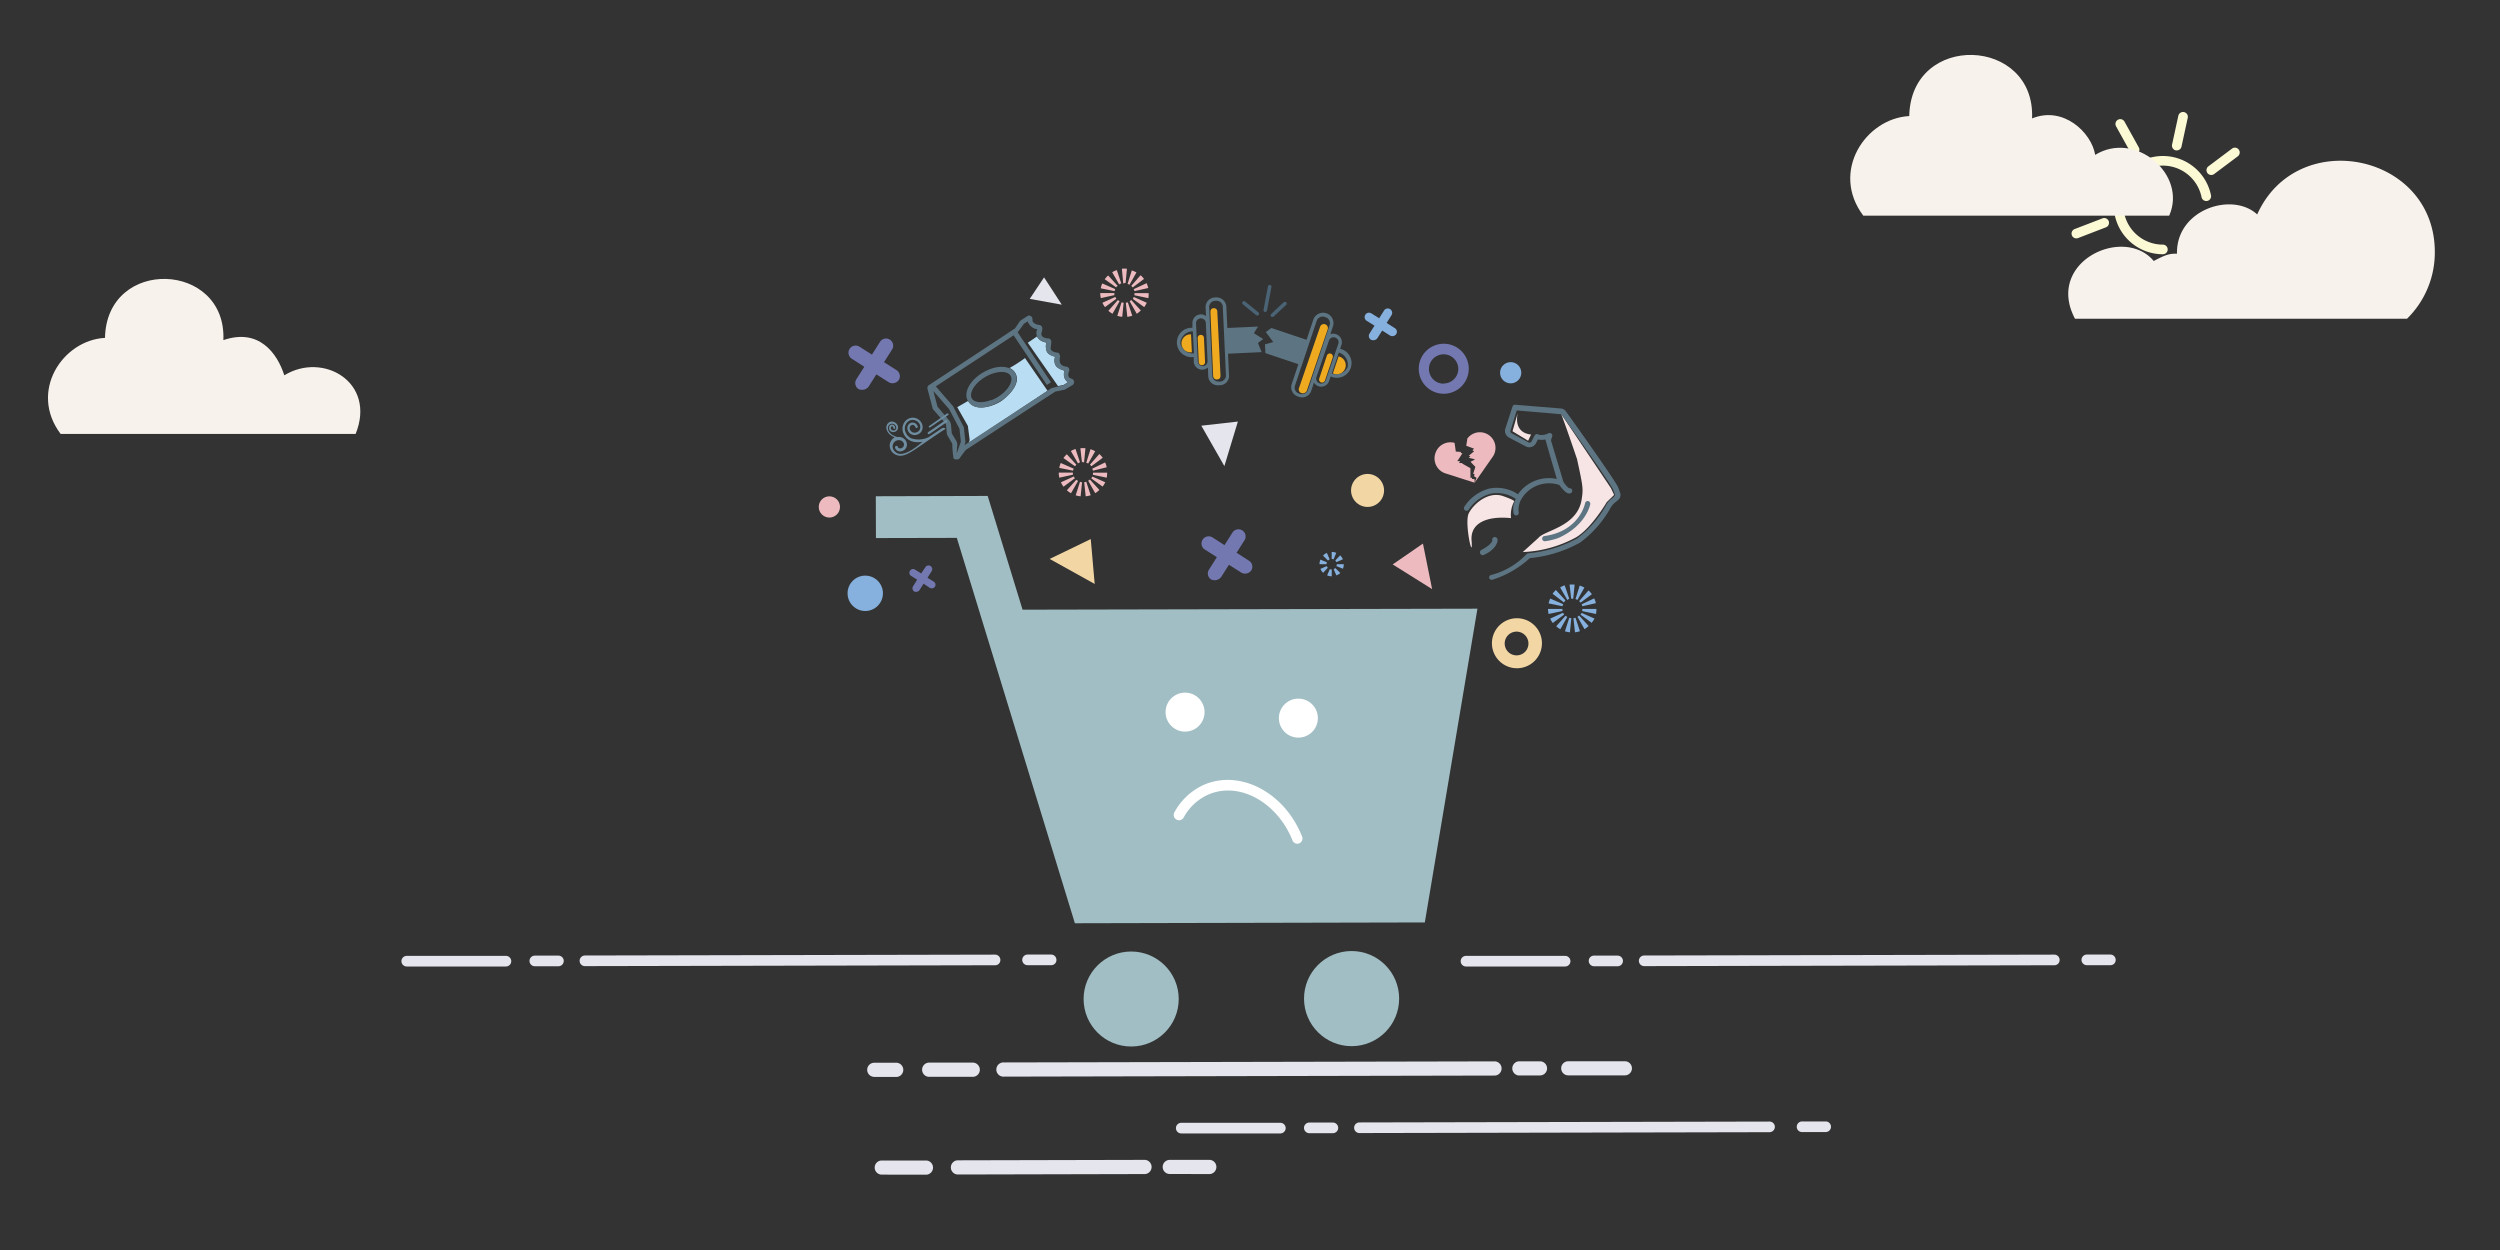 <svg xmlns="http://www.w3.org/2000/svg" viewBox="0 0 400 200"><rect x="0" y="0" width="400" height="200" fill="#333333" stroke="none"/><defs><style>.cls-1{fill:#f8f2ec}.cls-2{fill:#fcf9d5}.cls-3{fill:#f7e5e6}.cls-4{fill:#e4e5ed}.cls-5{fill:#b9def4}.cls-6{fill:#a1bec4}.cls-7{fill:#4a6475}.cls-8{fill:#86b0dd}.cls-9{fill:#5d7582}.cls-10{fill:none}.cls-11{fill:#f2d7a5}.cls-12{fill:#6e8da0}.cls-13{fill:#fff}.cls-14{fill:#efaa1f}.cls-15{fill:#edbbbf}.cls-16{fill:#7478b1}</style></defs><path class="cls-1" d="M45.49 60.05c-1.15-3.58-4.08-7.58-9.75-5.63.54-12.62-18.69-13.37-18.94-.36-6.8.36-12.22 8.58-7.1 15.37h47.2c3.35-8.27-5.22-13.19-11.41-9.38z"/><path class="cls-2" d="M346.06 40.68a7.86 7.86 0 117.7-9.44.77.77 0 01-1.51.31 6.32 6.32 0 10-6.19 7.59.77.77 0 010 1.54zM332.22 38.14a.76.76 0 01-.72-.49.78.78 0 01.44-1l4.4-1.69a.77.77 0 11.56 1.43l-4.41 1.7a.65.65 0 01-.27.05zM341.53 24.73a.76.76 0 01-.67-.39l-2.29-4.13a.77.77 0 011.35-.75l2.29 4.13a.78.78 0 01-.3 1.05.85.85 0 01-.38.09zM348.28 24.06h-.16a.78.78 0 01-.59-.92l1-4.61a.77.77 0 011.51.32l-1 4.61a.75.75 0 01-.76.6zM353.81 28a.77.77 0 01-.46-1.39l3.77-2.83a.77.77 0 01.93 1.23l-3.78 2.83a.74.74 0 01-.46.16z"/><path class="cls-1" d="M335.23 24.78c-.59-3.6-5.12-7.88-10.1-5.83.56-13.09-19.39-13.87-19.65-.38-7 .37-12.66 8.9-7.35 15.94h48.94c2.93-6.59-5.42-13.68-11.84-9.73z"/><path class="cls-1" d="M389.57 40.31c0-15.78-22.05-20.23-28.42-6-4-3.7-13-.78-12.83 6.28-1 0-1.56 0-3.72 1.17-4.81-5.76-17.42.15-12.6 9.24h53.12a14.83 14.83 0 004.45-10.69z"/><g><path class="cls-3" d="M241.76 82.9c-3.33-.35-6.55.48-6.31 3.6.29 3.62-1.21-2.89-.44-4.39s3.12-3.54 5.46-2.74c1.74.6 1.81.83 1.81.83a4.64 4.64 0 00-.52 2.7zM249.78 66.23s.48 1.13 2.55 7.24c1 4.61 1 4.72.71 6.59-.77 4.25-6 4.82-6.89 6l-2.51 2.27a19.49 19.49 0 008.54-2.36c2.49-1.49 4.9-5.63 4.9-5.63l1.18-1.15-.51-1.09z"/><path class="cls-4" d="M250.92 172.06a1.13 1.13 0 010-2.26h9.06a1.13 1.13 0 010 2.26h-9.07zM243 172.08a1.14 1.14 0 010-2.27h3.4a1.13 1.13 0 110 2.26zM160.66 172.26a1.14 1.14 0 110-2.27l78.56-.17a1.14 1.14 0 010 2.27l-78.56.17zM148.57 172.29a1.14 1.14 0 010-2.27h7.17a1.14 1.14 0 010 2.27h-7.18zM139.88 172.3a1.13 1.13 0 110-2.26h3.4a1.14 1.14 0 110 2.27h-3.4zM217.51 181.29a.85.85 0 010-1.7l65.62-.14a.85.85 0 01.85.84.86.86 0 01-.85.86l-65.63.14zM189 181.35a.85.85 0 010-1.7h15.86a.85.85 0 01.85.84.86.86 0 01-.85.86H189zM209.49 181.31a.85.85 0 110-1.7h3.77a.85.85 0 010 1.7zM288.33 181.13a.84.84 0 01-.85-.84.86.86 0 01.85-.86h3.78a.85.85 0 110 1.7zM263.07 154.58a.85.85 0 110-1.7l65.62-.14a.85.85 0 01.85.85.83.83 0 01-.84.85l-65.63.14zM234.56 154.64a.85.85 0 110-1.7h15.86a.85.85 0 010 1.7h-15.86zM255.05 154.6a.85.85 0 01-.85-.85.83.83 0 01.84-.85h3.78a.85.85 0 110 1.7zM333.89 154.43a.85.85 0 010-1.7h3.77a.85.85 0 01.85.85.83.83 0 01-.84.85zM93.59 154.58a.85.85 0 010-1.7l65.62-.14a.85.85 0 01.85.85.83.83 0 01-.84.85l-65.63.14zM65.08 154.64a.85.85 0 010-1.7h15.87a.85.85 0 010 1.7H65.09zM85.57 154.6a.85.85 0 010-1.7h3.78a.85.85 0 010 1.7zM164.41 154.43a.85.85 0 010-1.7h3.77a.85.85 0 01.85.85.83.83 0 01-.84.85zM153.17 187.92a1.14 1.14 0 010-2.27l29.84-.07a1.14 1.14 0 110 2.27l-29.83.07zM187.16 187.84a1.13 1.13 0 110-2.26h6.43a1.14 1.14 0 010 2.27zM141.08 187.94a1.13 1.13 0 010-2.26h7.17a1.14 1.14 0 010 2.27z"/><path class="cls-5" d="M167.61 62.53L164 57.29a23.84 23.84 0 01-2.5 1.61c.21-.08 3.19 1.65-1.08 5.12-1.34 1-4.44 2-5.52.13l-1.74 1 1.7 3 .29 2.26-.14.46z"/><circle class="cls-6" cx="216.27" cy="159.76" r="7.61" transform="rotate(-.12 224.233 167.348)"/><ellipse class="cls-6" cx="180.99" cy="159.84" rx="7.61" ry="7.6" transform="rotate(-.11 182.15 161.645)"/><path class="cls-6" d="M236.39 97.39l-72.78.16-5.58-18.2-17.9.05.02 6.69 12.94-.03 18.89 61.66 55.99-.13 8.42-50.2z"/><path class="cls-7" d="M202.39 49.92a.28.28 0 01-.23-.33l.71-3.76a.28.28 0 01.33-.23.29.29 0 01.23.33l-.71 3.76a.33.33 0 01-.33.23zM203.38 50.65a.28.28 0 010-.4l2-1.88a.3.3 0 01.41 0 .28.28 0 010 .4l-2 1.88a.36.36 0 01-.41 0zM201 50.44l-2.14-1.75a.28.28 0 01.36-.44l2.15 1.75a.29.29 0 010 .4.34.34 0 01-.37.04z"/><path class="cls-8" d="M223.1 52.46l-1.24-.79.78-1.24a.7.7 0 10-1.19-.75l-.78 1.24-1.25-.78a.7.7 0 00-.75 1.19l1.25.78-.79 1.25a.71.71 0 00.23 1 .83.83 0 001-.22l.79-1.25 1.25.79a.74.74 0 001-.23.69.69 0 00-.3-.99zM251.19 101.17a4.36 4.36 0 01-.8-.16l.69-2.16a1.91 1.91 0 00.33.06zm.81 0l-.25-2.26a1.3 1.3 0 00.33-.07l.71 2.15a3.75 3.75 0 01-.79.18zm-2.35-.49a4 4 0 01-.66-.48l1.51-1.69a1.35 1.35 0 00.27.2zm3.88 0l-1.14-2a1.05 1.05 0 00.27-.2l1.52 1.68a4.36 4.36 0 01-.65.5zm-5.09-1a4.13 4.13 0 01-.41-.7l2.06-.94a1.75 1.75 0 00.18.29zm6.28 0l-1.83-1.33a1.64 1.64 0 00.16-.29l2.08.91a4.21 4.21 0 01-.41.61zm-6.95-1.44a5.58 5.58 0 01-.09-.81H250a1.24 1.24 0 000 .33zm7.61 0l-2.22-.46a2.07 2.07 0 000-.35h2.27a4.45 4.45 0 01-.05.67zM250 97l-2.22-.46a4.32 4.32 0 01.25-.77l2.08.9a2.13 2.13 0 00-.11.33zm3.17 0a2 2 0 00-.1-.32l2-.94a3.35 3.35 0 01.27.77zm-2.9-.58L248.41 95a4.37 4.37 0 01.53-.6l1.54 1.67a1.37 1.37 0 00-.23.29zm2.62 0a1 1 0 00-.23-.24l1.5-1.71a3.92 3.92 0 01.55.6zm-2.12-.43l-1.15-2a4 4 0 01.73-.34l.73 2.15zm1.62 0a2.12 2.12 0 00-.31-.14l.67-2.16a4.13 4.13 0 01.75.32zm-1-.2l-.26-2.25a4.39 4.39 0 01.81 0l-.22 2.26zM213.08 92.21a1.92 1.92 0 01-.74-.15l.43-1a.81.81 0 00.31.06zm.74-.15l-.44-1a1 1 0 00.27-.17l.8.79a1.81 1.81 0 01-.63.38zm-2.12-.41a1.91 1.91 0 01-.43-.63l1-.44a1.2 1.2 0 00.18.26zm3.17-.65l-1.05-.43a.94.94 0 00.07-.3H215a1.94 1.94 0 01-.13.73zm-3.75-.73a2 2 0 01.14-.73l1.05.42a.81.81 0 00-.06.31zm2.7-.33a.8.8 0 00-.18-.27l.79-.81a1.81 1.81 0 01.43.63zm-1.34-.25l-.8-.8a2 2 0 01.62-.43l.45 1.05a.8.8 0 00-.27.18zm.89-.19a.8.8 0 00-.3-.06v-1.13a2.06 2.06 0 01.73.14z"/><circle class="cls-8" cx="138.44" cy="94.93" r="2.83"/><circle class="cls-8" cx="241.71" cy="59.64" r="1.7"/><path class="cls-9" d="M238.56 92a11.81 11.81 0 005.67-3.32.39.39 0 01.28-.15 20.13 20.13 0 007.84-2.38 16.79 16.79 0 004.5-5.09 3.58 3.58 0 011.2-1.41c.13-.11.38-.4.36-.45l-.33-.92c-.28-.71-7.32-10.75-8.3-12l-7.1-.61-1 3.22a.37.37 0 00.17.43l2.7 1.46a.35.35 0 00.48-.12l.52-1a.43.43 0 01.67-.09 2.43 2.43 0 001.55-.25.4.4 0 01.45.06.41.41 0 01.13.44l-.2.62 2 6.67c.57.84.88 1 .95 1a.42.42 0 01.16.82c-.44.16-1-.29-1.76-1.33a5.13 5.13 0 00-6.07 2.24 3.37 3.37 0 00-.45 2.08.42.42 0 01-.25.53.43.43 0 01-.54-.26 3.5 3.5 0 01.34-2.37 5.36 5.36 0 00-4-.84 6.15 6.15 0 00-3.53 2.55.41.41 0 01-.57.14.42.42 0 01-.15-.57 6.83 6.83 0 014-2.93 6.14 6.14 0 014.6.91 6 6 0 016.21-2.44s-1.83-6.26-1.82-6.33a2.85 2.85 0 01-1.2 0l-.34.65a1.2 1.2 0 01-1.61.46l-2.7-1.42a1.21 1.21 0 01-.57-1.41l1.15-3.54a.41.41 0 01.43-.29l7.32.6a1.06 1.06 0 01.7.34c.46.59 8.1 11.32 8.44 12.25l.33.91a1 1 0 01-.09.88 3 3 0 01-.51.5 3.29 3.29 0 00-1.05 1.23 17.53 17.53 0 01-4.75 5.34 20.58 20.58 0 01-8.05 2.49 15.89 15.89 0 01-6 3.46.42.42 0 01-.51-.31.42.42 0 01.3-.45z"/><path class="cls-9" d="M238.77 86.47a.42.42 0 01.81-.24c.17.48-.35 1.77-2.2 2.57a.42.42 0 01-.51-.18.43.43 0 01.13-.62c1.68-.88 1.77-1.47 1.77-1.53zM247.08 85.77c5.56-.75 6.5-5.08 6.54-5.27a.42.42 0 01.49-.33.44.44 0 01.33.5s-.6 3.4-5.1 5.41a10.42 10.42 0 01-2.15.52.42.42 0 01-.11-.83z"/><path class="cls-10" d="M214.09 55a.79.79 0 00-.5-1 .78.78 0 00-1 .49l-2 5.83a.79.79 0 00.5 1 .78.78 0 001-.5z"/><path class="cls-9" d="M214.39 55.88l.24-.7a1.35 1.35 0 00-.86-1.71 1.29 1.29 0 00-.91 0l.41-1.24a1.66 1.66 0 00-3.15-1.06l-1.07 3.2-5.64-1.89-.88.65 1.19 1.6-1.33.37.08 1.4 5.27 1.77-1.07 3.19a1.57 1.57 0 001.06 2 1.54 1.54 0 002.09-1l.42-1.25a1.34 1.34 0 002.43-.28l.24-.7a2.35 2.35 0 101.48-4.43zm-5.11 6.48a1 1 0 01-1.36.63 1 1 0 01-.71-1.33l3.45-10.29a1 1 0 011.36-.63 1 1 0 01.71 1.33zm2.85-1.53a.78.78 0 01-1 .5.79.79 0 01-.5-1l2-5.83a.78.78 0 011-.49.79.79 0 01.5 1zm3.48-2.07a2 2 0 01-2.52 1l1.12-3.35a2 2 0 011.4 2.35z"/><path class="cls-10" d="M194.57 48.16h-.12a1 1 0 00-1 1.08l.5 10.84a1 1 0 001.07 1h.13a1 1 0 001-1.08l-.15-3.39-.19-4.11-.15-3.36a1 1 0 00-1.09-.98zM192.11 50.87a.79.79 0 00-.75.82l.29 6.14a.78.78 0 101.56-.07l-.28-6.14a.78.78 0 00-.82-.75z"/><path class="cls-9" d="M201.27 54.87l.84-.62-1.49-.94.67-1.06-4.92.23-.15-3.37a1.59 1.59 0 00-1.74-1.52 1.55 1.55 0 00-1.58 1.67l.06 1.32a1.29 1.29 0 00-.88-.28 1.36 1.36 0 00-1.29 1.42v.73a2.35 2.35 0 10.21 4.67v.74a1.34 1.34 0 001.41 1.29 1.36 1.36 0 00.85-.35l.06 1.31a1.51 1.51 0 001.72 1.52 1.49 1.49 0 001.6-1.67l-.16-3.37 5.38-.25zm-12.41 0a2 2 0 012-1.86l.17 3.53a2 2 0 01-2.17-1.66zm3.61 3.7a.78.78 0 01-.82-.75l-.29-6.14a.79.79 0 011.57-.07l.28 6.14a.78.78 0 01-.74.83zm2.63 2.48a1 1 0 01-1.13-1l-.5-10.84a1 1 0 011.05-1.08 1 1 0 011.13 1l.5 10.84a1 1 0 01-1.05 1.09z"/><path class="cls-4" d="M198.06 67.45l-2.16 7.13-3.69-6.47 5.85-.66zM167.05 44.38l2.84 4.37-5.13-.93 2.29-3.44z"/><g><path class="cls-11" d="M242.66 98.92a4 4 0 104.05 4 4 4 0 00-4.05-4zm0 5.94a1.9 1.9 0 111.89-1.9 1.89 1.89 0 01-1.89 1.9z"/><circle class="cls-11" cx="218.81" cy="78.47" r="2.64"/><path class="cls-11" d="M167.95 89.43l6.57-3.18.63 7.18-7.2-4z"/></g><path class="cls-5" d="M165.91 53.84l-1.46 1 4.83 6.93.93-.2.66-.42a1.37 1.37 0 01-.64-1.16 3.82 3.82 0 01.07-.69s-1.17-.34-1.39-.83a1.8 1.8 0 01-.1-1.4c-.88-.29-1.13-.45-1.34-.86a2.51 2.51 0 01-.06-1.41 2 2 0 01-1.5-.96z"/><path class="cls-9" d="M171.51 60.62c-.35-.12-.87-.28-.41-1.36 0-.25-.08-.41-.35-.58-1.36-.1-1.27-1-1.13-1.62-.05-.34-.11-.54-.37-.63 0 0-1.29-.07-1.13-.84l.09-.83a.57.57 0 00-.38-.6s-1.39 0-1.19-.88c.14-.51.29-1.07-.26-1.27-1.07-.12-1.22-.62-1.19-.89a.55.55 0 00-.74-.59s-1.22.78-1.26.85l-.79 1.16c-.05.06-13.76 9.07-13.76 9.07a.57.57 0 00-.24.61l.82 3.11a.48.48 0 00.12.22l1.9 2.16a.54.54 0 01.13.32l.13 1.43c0 .09.8 1.42.8 1.42s.1.16.07.42a17.78 17.78 0 00.19 2c.05.28.9.28 1 0a16 16 0 011-1.33s14.25-9.31 14.28-9.31l1.53-.32 1.26-.75a.56.56 0 00-.12-.97zm-18.44 11.94l.06-1.08a1.29 1.29 0 00-.16-1l-.69-1.13-.12-1.35a1.37 1.37 0 00-.33-.77L150 65.07l-.67-2.52 2.54 2.92 1.65 3.14.22 2.07zm17.14-10.94s-1.87.44-2 .5l-13.89 9.1.15-.45-.25-2.39-1.73-3.38-2.76-3.18 12.45-8.17 5.32 7.95.65-.44-5.33-8c.08-.07 1-1.35 1-1.35l.62-.4c.09.46.83 1.3 1.51 1.23-.3.81-.14 1.87 1.47 2.16-.32 1.29.25 2.13 1.4 2.27-.64 1.93 1.49 2.23 1.49 2.23a1.57 1.57 0 00.57 1.85z"/><path class="cls-9" d="M158.41 59.06c1.73-.65 3.35-.43 4 .62.76 1.3-.29 3.29-2.41 4.54s-4.25 1.39-5.13-.07c-.77-1.29.29-3.29 2.4-4.54a6.77 6.77 0 011.14-.55zm.15 5a5.93 5.93 0 001-.49c1.68-1 2.65-2.57 2.13-3.45s-2.38-.79-4.06.2-2.65 2.57-2.12 3.46c.43.67 1.7.75 3.05.22z"/><g><path class="cls-12" d="M150.71 68.53c-.28.18-.87.57-2.09 1.4a3.76 3.76 0 01-2.8.21 1.81 1.81 0 01-.93-1 1.44 1.44 0 01.25-1.55 1.17 1.17 0 011.27-.34 1.2 1.2 0 01.79.77 1 1 0 01-.1.83 1 1 0 01-.91.37.8.8 0 01-.61-.54.53.53 0 01.29-.67c.23-.09.46 0 .6.33a.19.19 0 10.34-.16.84.84 0 00-1.08-.52.9.9 0 00-.5 1.14 1.12 1.12 0 00.89.79 1.32 1.32 0 001.27-.5 1.33 1.33 0 00.16-1.18 1.6 1.6 0 00-1-1 1.58 1.58 0 00-1.67.44 1.84 1.84 0 00-.32 2c.23.58 1 1.71 3.06 1.32-.11.08-3.08 2.88-4.35 1.64a1.13 1.13 0 01-.45-.89 1 1 0 01.38-.78 1 1 0 01.94-.16.77.77 0 01.5.59.63.63 0 01-.53.67c-.18 0-.39 0-.43-.22a.25.25 0 00-.26-.18.23.23 0 00-.21.29.82.82 0 001 .57 1.08 1.08 0 00.89-1.2 1.23 1.23 0 00-.8-1 1.41 1.41 0 00-.73-.07c-1-.28-1.44-.85-1.49-1.33a.7.7 0 01.37-.74.71.71 0 01.57 0 .77.77 0 01.38.49.48.48 0 01-.19.46.46.46 0 01-.49 0 .35.35 0 01-.19-.32c0-.17.08-.27.19-.28s.2.09.22.29a.14.14 0 00.15.13.14.14 0 00.13-.15.53.53 0 00-.51-.55c-.22 0-.45.18-.46.55a.63.63 0 00.34.58.8.8 0 00.79-.07.77.77 0 00.3-.74 1 1 0 00-.52-.68 1 1 0 00-.8-.06 1 1 0 00-.54 1 1.59 1.59 0 00.54 1 2.76 2.76 0 00.79.47 1.54 1.54 0 00-.8 1.29 1.63 1.63 0 00.62 1.27c1.24.91 2.42.09 4.56-1.4 3.22-2.2 3.34-2.27 3.62-2.43s-.15-.36-.44-.18z"/><path class="cls-12" d="M151.23 67.28l-2.75 1.88a.19.19 0 000 .26.18.18 0 00.26 0l2.75-1.88a.18.18 0 00.05-.26.18.18 0 00-.31 0zM151.69 66.18a.14.14 0 00-.2 0l-2.85 2a.14.14 0 000 .19.15.15 0 00.2 0l2.85-1.95a.13.13 0 000-.24z"/></g><g><path class="cls-13" d="M206.8 134.47c-2.39-6-8.32-9.38-13.22-7.44a8.28 8.28 0 00-4.19 3.77.85.85 0 01-1.16.33.84.84 0 01-.33-1.15 10 10 0 015-4.53c5.78-2.28 12.7 1.48 15.43 8.39a.84.84 0 01-.47 1.1.82.82 0 01-1.06-.47z"/><circle class="cls-13" cx="189.61" cy="113.94" r="3.12"/><circle class="cls-13" cx="207.74" cy="114.9" r="3.12"/></g><path class="cls-14" d="M212.44 52.66a.64.64 0 00-1.21-.41l-3.4 9.87a.62.62 0 00.4.78.7.7 0 00.89-.47zM194.1 60.05c0 .46.27.69.66.66s.53-.31.52-.64l-.51-10.18a.54.54 0 00-.58-.58c-.38 0-.53.3-.52.64zM213.26 59.74l.91-2.71a1.44 1.44 0 11-.91 2.71zM190.56 53.5l.14 2.86a1.44 1.44 0 11-.14-2.86z"/><path class="cls-3" d="M242.82 66.13L242 69l2.5 1.52.47-1s-2.81-.04-2.15-3.39z"/><g><path class="cls-15" d="M172.9 79.41a3.57 3.57 0 01-.79-.16l.69-2.16a1.6 1.6 0 00.33.07zm.81 0l-.24-2.25a2 2 0 00.33-.08l.71 2.16a4.38 4.38 0 01-.8.17zm-2.35-.49a4.19 4.19 0 01-.66-.47l1.51-1.69a1.38 1.38 0 00.28.19zm3.88 0l-1.13-2 .27-.2 1.52 1.67a3.09 3.09 0 01-.66.51zm-5.08-1.05a3.77 3.77 0 01-.41-.7l2.06-.94a1.38 1.38 0 00.17.29zm6.28 0l-1.84-1.33a1.22 1.22 0 00.17-.29l2.07.91a3.32 3.32 0 01-.4.66zm-6.95-1.44a3.72 3.72 0 01-.09-.81h2.27a1.84 1.84 0 000 .33zm7.6 0l-2.22-.46a1.32 1.32 0 000-.34h2.27a3.57 3.57 0 01-.05.71zm-5.39-1.12l-2.22-.45a4.15 4.15 0 01.24-.78l2.08.91a1.7 1.7 0 00-.1.23zm3.17 0a1.21 1.21 0 00-.11-.32l2.06-1a3.87 3.87 0 01.26.77zM172 74.6l-1.85-1.31a3.93 3.93 0 01.54-.61l1.53 1.67a1.71 1.71 0 00-.22.25zm2.62 0a1.37 1.37 0 00-.23-.25l1.5-1.71a4.5 4.5 0 01.55.6zm-2.12-.43l-1.16-2a3.78 3.78 0 01.74-.34l.72 2.15a1.17 1.17 0 00-.33.17zm1.61 0a1.69 1.69 0 00-.31-.13l.68-2.17a4.17 4.17 0 01.75.33zm-1-.2l-.25-2.25a4.37 4.37 0 01.81 0l-.22 2.26a1.93 1.93 0 00-.35-.05zM179.56 50.69a3.46 3.46 0 01-.79-.16l.68-2.16a1.94 1.94 0 00.33.07zm.81 0l-.24-2.25a1.65 1.65 0 00.32-.07l.71 2.15a4.11 4.11 0 01-.79.17zM178 50.2a4.19 4.19 0 01-.66-.47l1.53-1.73a1.65 1.65 0 00.27.19zm3.88 0l-1.14-2a1.89 1.89 0 00.26-.2l1.53 1.67a3.53 3.53 0 01-.63.52zm-5.08-1.06a3.29 3.29 0 01-.41-.7l2.06-.93a2.19 2.19 0 00.17.29zm6.28 0l-1.84-1.32a2.28 2.28 0 00.17-.3l2.07.92a4.07 4.07 0 01-.38.66zm-6.95-1.44a3.66 3.66 0 01-.09-.81h2.26v.33zm7.6 0l-2.22-.46a1.32 1.32 0 000-.34h2.26a3.56 3.56 0 01-.02.72zm-5.39-1.12l-2.22-.45a3.52 3.52 0 01.24-.78l2.08.91a1.19 1.19 0 00-.08.24zm3.17 0a1.73 1.73 0 00-.11-.32l2.06-.95a4.36 4.36 0 01.26.77zm-2.9-.59l-1.85-1.31a3.93 3.93 0 01.54-.61l1.53 1.67a1.71 1.71 0 00-.2.14zm2.62 0a1.84 1.84 0 00-.23-.25l1.49-1.7a3.08 3.08 0 01.55.59zm-2.13-.43l-1.15-2a3.31 3.31 0 01.74-.34l.72 2.15a1.23 1.23 0 00-.29.06zm1.62 0a1.69 1.69 0 00-.31-.13l.68-2.16a3.76 3.76 0 01.74.32zm-1-.2L179.5 43a3.66 3.66 0 01.81 0l-.21 2.25z"/><circle class="cls-15" cx="132.7" cy="81.11" r="1.7"/><path class="cls-15" d="M227.67 86.97l1.47 7.29-6.31-3.95 4.84-3.34z"/><g><path class="cls-15" d="M229.67 72.51a2.51 2.51 0 013.06-1.65l.2 1.39.85.06-.09.16.29.07-.81 1.24h.44l-.15.31h.54l-.07.07 1.34.75v1.54h.25v.17l.41.06v.55l-4.57-1.46a2.52 2.52 0 01-1.69-3.26z"/><path class="cls-15" d="M235.84 76.18l.1-.35h-.24l.36-1.13-.78-.81.74-.39-1-.25.25-.27-.27-.06.86-.72-.28-.17.28-.24-1.26-.47.18-1.16a2.5 2.5 0 014 3s-2.79 4-2.83 4.06l.3-.76z"/></g></g><path class="cls-16" d="M199.85 89.72l-2-1.28 1.27-2a1.14 1.14 0 10-1.93-1.22l-1.27 2-2-1.28a1.15 1.15 0 00-1.22 1.94l2 1.27-1.27 2a1.13 1.13 0 00.36 1.57 1.34 1.34 0 001.57-.36l1.27-2 2 1.27a1.21 1.21 0 001.57-.36 1.13 1.13 0 00-.35-1.55zM143.44 59.22l-2-1.27 1.27-2a1.14 1.14 0 10-1.93-1.21l-1.27 2-2-1.27a1.14 1.14 0 00-1.22 1.93l2 1.28-1.27 2a1.14 1.14 0 00.36 1.58 1.36 1.36 0 001.57-.36l1.27-2 2 1.27a1.22 1.22 0 001.57-.35 1.15 1.15 0 00-.35-1.6zM149.46 93.1l-1.06-.66.67-1.06a.6.6 0 00-.19-.82.59.59 0 00-.82.19l-.67 1-1.06-.66a.6.6 0 00-.63 1l1.05.66-.66 1.06a.6.6 0 00.19.83.7.7 0 00.82-.19l.67-1.06 1 .67a.66.66 0 00.83-.19.61.61 0 00-.14-.77z"/><path class="cls-14" d="M192.32 58.43a.5.5 0 01-.52-.47l-.17-3.86a.49.49 0 111-.05l.18 3.87a.49.49 0 01-.49.51zM211.08 60.56l1.22-3.67a.5.5 0 01.63-.31.51.51 0 01.31.62L212 60.87a.51.51 0 01-.63.32.5.5 0 01-.29-.63z"/><path class="cls-16" d="M231 55a4 4 0 104 4 4 4 0 00-4-4zm0 6.39a2.35 2.35 0 112.33-2.39 2.35 2.35 0 01-2.33 2.36z"/></g></svg>